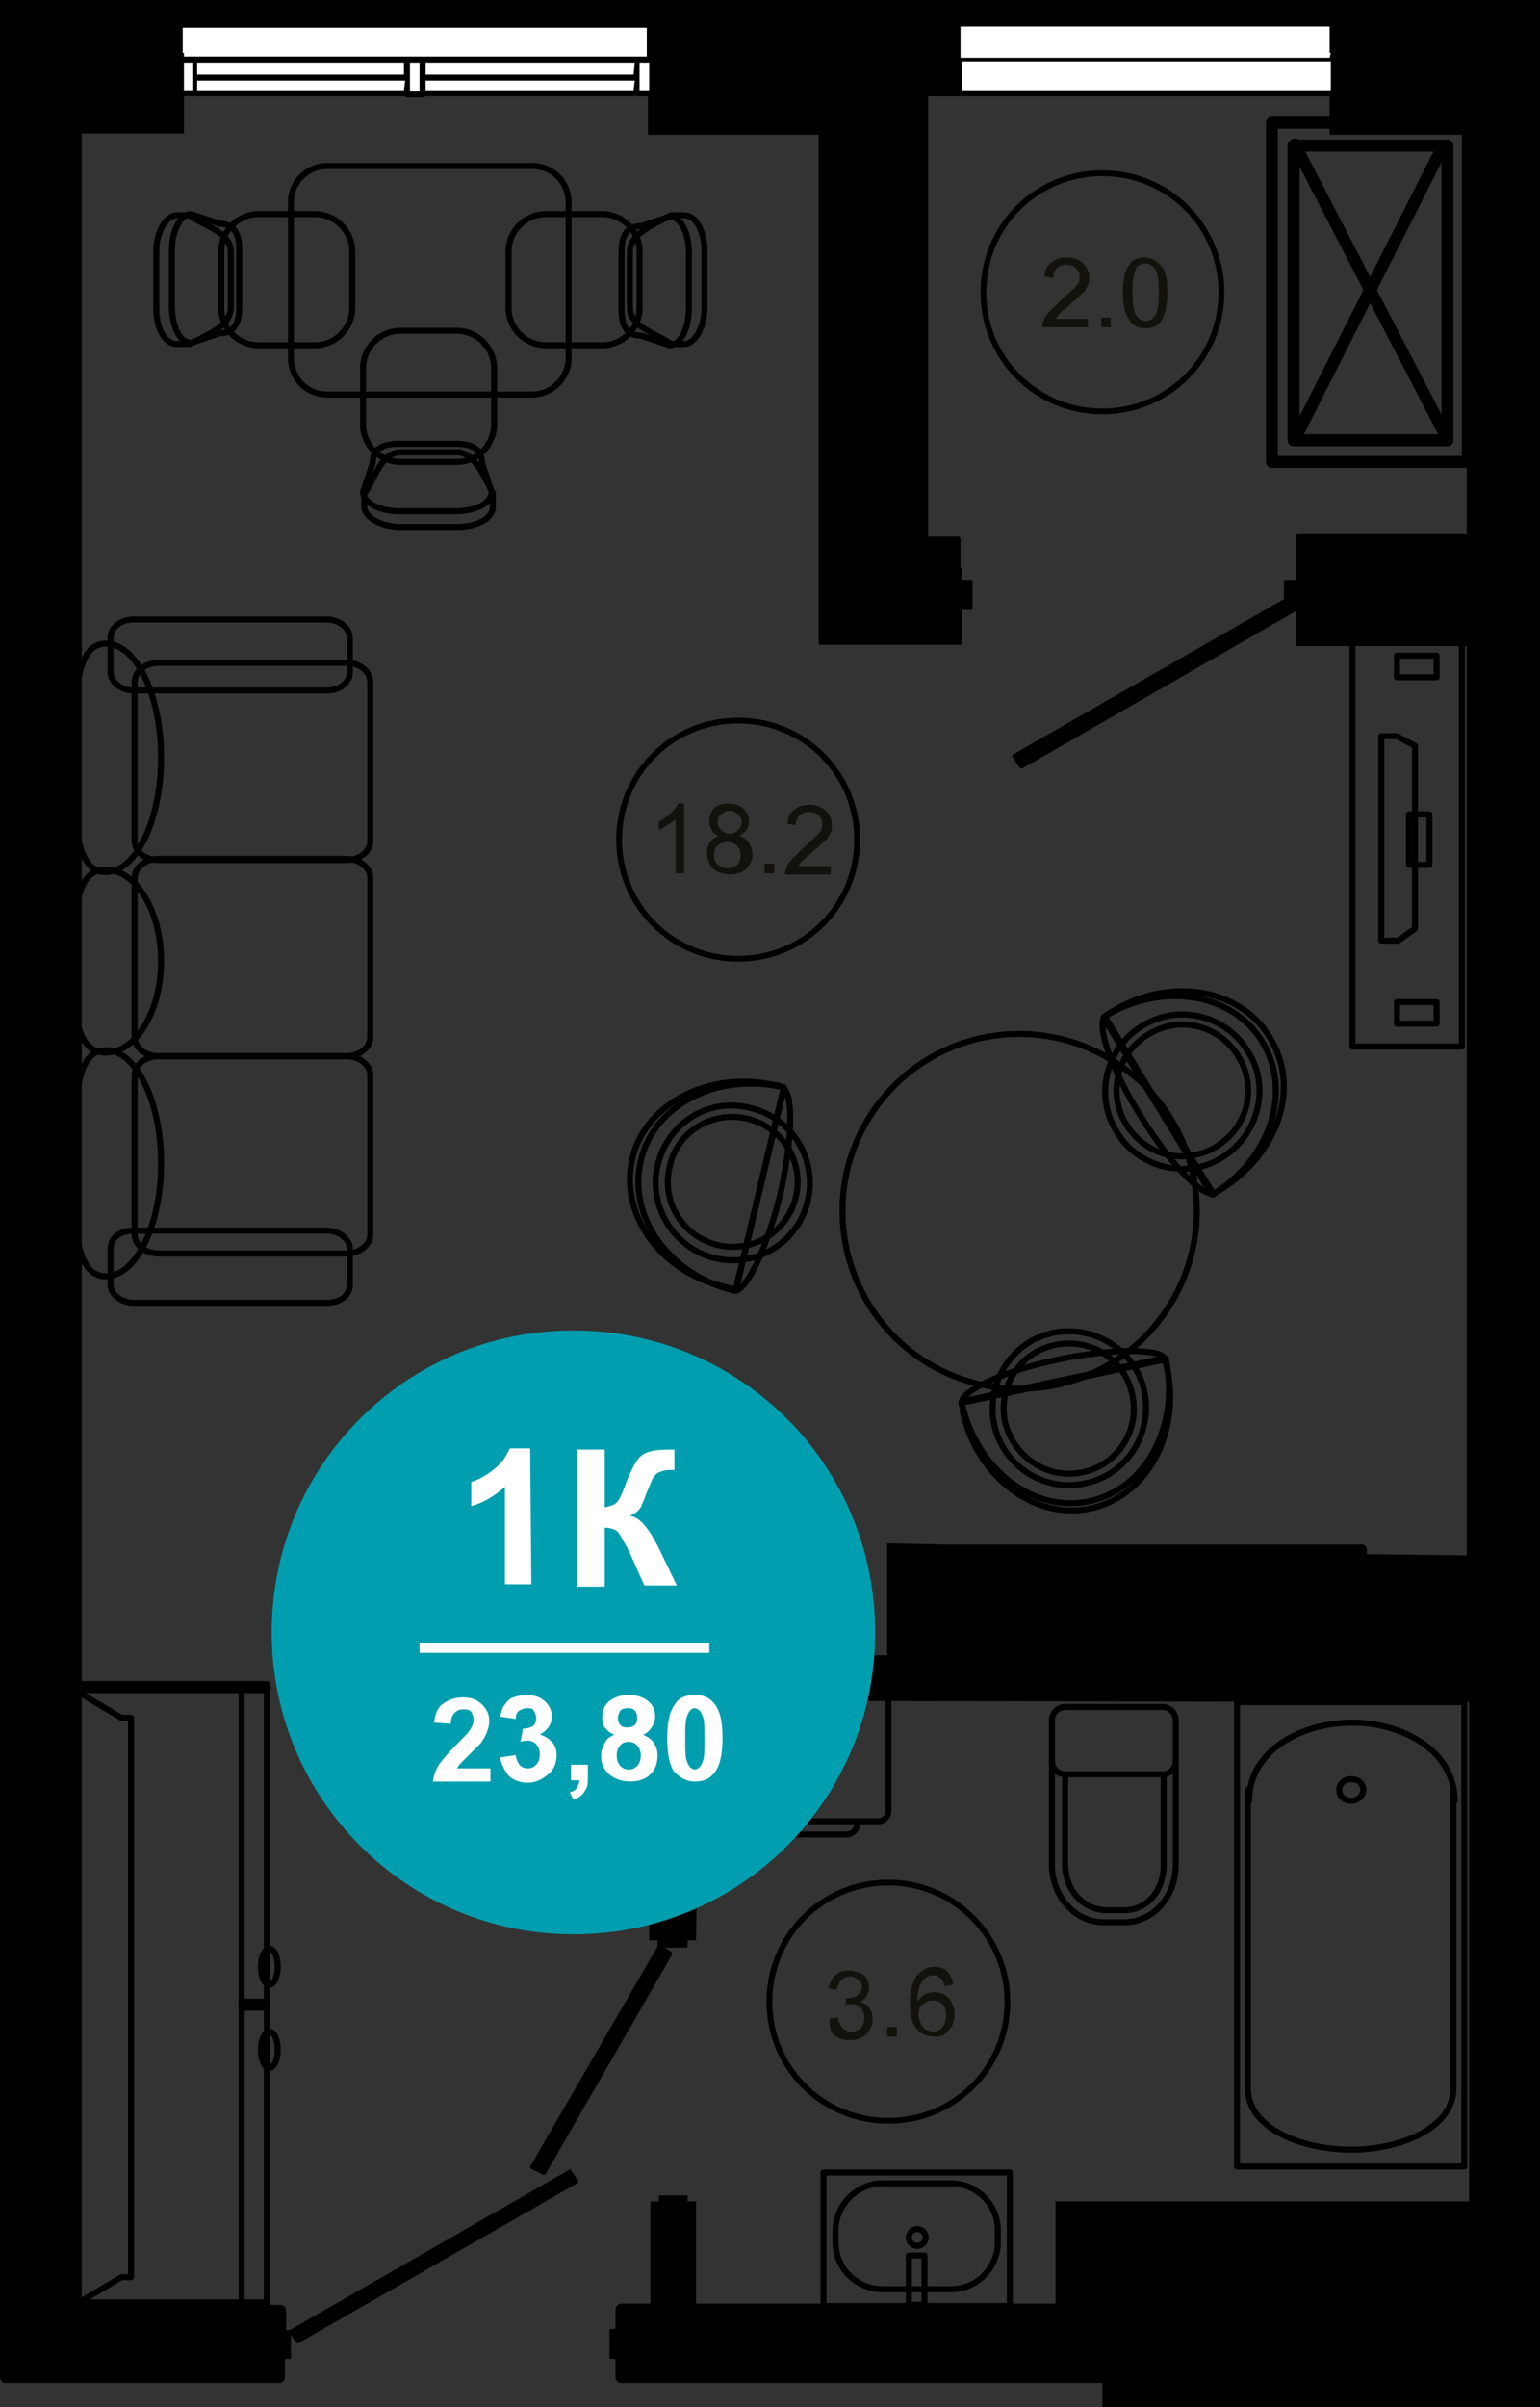 <?xml version="1.0" encoding="utf-8"?>
<!-- Generator: Adobe Illustrator 26.2.1, SVG Export Plug-In . SVG Version: 6.00 Build 0)  -->
<svg version="1.1" id="Слой_1" xmlns="http://www.w3.org/2000/svg" xmlns:xlink="http://www.w3.org/1999/xlink" x="0px" y="0px"
	 viewBox="0 0 128.1 200.1" style="enable-background:new 0 0 128.1 200.1;" xml:space="preserve">
<rect x="0" y="0" width="128.1" height="200.1" fill="#333333" stroke="none"/>
<style type="text/css">
	.st0{fill:#FFFFFF;}
	.st1{fill:none;stroke:#000000;stroke-width:0.5;stroke-linecap:round;stroke-linejoin:round;stroke-miterlimit:10;}
	.st2{fill:none;stroke:#000000;stroke-width:0.48;stroke-linecap:round;stroke-linejoin:round;stroke-miterlimit:10;}
	.st3{enable-background:new    ;}
	.st4{fill:#13110C;}
	.st5{fill:none;stroke:#000000;stroke-linecap:round;stroke-linejoin:round;stroke-miterlimit:10;}
	.st6{fill:#009EAE;}
</style>
<path d="M0,191.7v5.9c0,0.3,0.2,0.5,0.5,0.5h22.7c0.3,0,0.5-0.2,0.5-0.5v-1.5h0.4c0.1,0,0.1-0.1,0.1-0.1v-1.9l0.4,0.6l0.1,0.1
	c0,0,0,0,0.1,0L48,181.5c0,0,0,0,0.1-0.1v-0.1l-0.6-0.9c0-0.1-0.1-0.1-0.2,0l-23.2,13.3h-0.3v-1.6c0-0.3-0.2-0.5-0.5-0.5H6.8V11.1
	h8.5V8h0.9h0.1h0.1h17.2h0.1c0,0.1,0.1,0.1,0.2,0.1h1.3c0.1,0,0.1,0,0.2-0.1h17.3c0.1,0,0.1,0,0.1-0.1L52.9,8h1v3.2h14.2v42.4H80
	v-2.9h0.8c0.1,0,0.1-0.1,0.1-0.1v-2.3c0-0.1-0.1-0.1-0.1-0.1H80v-1h-0.1v-2.4c0-0.1-0.1-0.2-0.2-0.2h-2.5V8h2.5h30.9v3.2H122v33.2
	h-14c-0.1,0-0.2,0.1-0.2,0.2v2.8v0.1v0.7h-0.9c-0.1,0-0.1,0.1-0.1,0.1v1.5L84.3,62.7c0,0,0,0-0.1,0.1v0.1l0.6,0.9l0.1,0.1
	c0,0,0,0,0.1,0l22.8-13.1l0,0v2.9H122v75.6l-8.3-0.1v-0.4c0-0.2-0.2-0.4-0.4-0.4H79.1l-5.3-0.1v9.3H54v23.7h0.7v0.5l-10.6,18.3v0.1
	c0,0,0,0.1,0.1,0.1l1,0.5c0,0,0,0,0.1,0c0,0,0.1,0,0.1-0.1l10.5-18.2c0-0.1,0-0.1,0-0.2l-0.6-0.4h1.8c0.1,0,0.1-0.1,0.1-0.1v-0.5
	h0.7l0.3-19.9h12.4l51.6,0.1V183H87.8v8.5H57.9V183h-0.7v-0.4c0-0.1-0.1-0.1-0.1-0.1h-2.2c-0.1,0-0.1,0.1-0.1,0.1v0.4h-0.7v8.5h-2.4
	c-0.3,0-0.5,0.2-0.5,0.5v1.6h-0.4c-0.1,0-0.1,0.1-0.1,0.1v2.3c0,0.1,0.1,0.1,0.1,0.1h0.4v1.5c0,0.3,0.2,0.5,0.5,0.5h36.6h3.4v2h36.4
	V0H0"/>
<rect x="54.8" y="182.8" width="2" height="0.2"/>
<polygon points="54.8,162 55.5,162.5 45.1,180.5 44.3,180.1 "/>
<rect x="54.9" y="161.3" width="2" height="0.4"/>
<path d="M107.7,49.5l-0.1-0.1c0-0.1-0.1-0.1-0.2,0l-0.4,0.2v-1.2h0.7V49.5z"/>
<polygon points="107.5,49.6 107.7,49.9 107.7,50.4 107,50.4 107,49.8 "/>
<path d="M107,50.7h0.4L85,63.5l-0.5-0.7L106.8,50v0.5C106.8,50.6,106.9,50.7,107,50.7z"/>
<rect x="108.3" y="44.8" width="13.7" height="2.4"/>
<path d="M79.5,47.1h-4.9V4.4H54.2V2.3h22.5c0,0,0,0,0,0.1v0.1v5.3v37c0,0.1,0.1,0.2,0.2,0.2h2.5v2.1H79.5z"/>
<path class="st0" d="M52.7,7.5H35.4V6.7h17.3c0,0,0,0,0.1,0L52.7,7.5L52.7,7.5z"/>
<path class="st0" d="M33.6,7.5H16.4V6.7h17.2c0,0,0,0,0.1,0L33.6,7.5L33.6,7.5z"/>
<polygon points="5.7,190 1.1,190 1.1,189.9 5.7,190 "/>
<rect x="23.8" y="193.9" width="0.2" height="2.1"/>
<rect x="15.3" y="5.2" class="st0" width="0.7" height="2.3"/>
<path class="st0" d="M15.3,4.7V4.4h-0.1V2.3h38.6v2.4h-0.9H35.4c-0.1,0-0.1,0-0.1,0.1l-0.1-0.1h-1.3H15.3z"/>
<polygon class="st0" points="33.6,6.2 33.6,6.2 16.4,6.2 16.4,5.2 33.6,5.2 "/>
<rect x="34.1" y="5.2" class="st0" width="0.8" height="2.4"/>
<path class="st0" d="M52.7,6.2L52.7,6.2H35.4v-1c0,0,0,0,0.1,0h17.3L52.7,6.2L52.7,6.2z"/>
<rect x="53.2" y="5.2" class="st0" width="0.8" height="2.3"/>
<path class="st0" d="M110.7,4.4L110.7,4.4l-0.1,0.4H79.9V2.3c0,0,0,0,0-0.1h30.7v2.2H110.7z"/>
<rect x="77.3" y="2.6" width="2.2" height="4.9"/>
<polygon class="st0" points="80,5.1 110.7,5.1 110.7,7.5 80,7.5 80,5.1 "/>
<rect x="50.8" y="193.8" width="0.2" height="2.1"/>
<polygon points="24.3,193.8 47.3,180.6 47.8,181.3 24.8,194.5 "/>
<rect x="80.2" y="48.3" width="0.6" height="2.1"/>
<g>
	<g>
		<path class="st1" d="M121.6,52.6V87h-9.1V52.6H121.6z"/>
	</g>
	<g>
		<path class="st1" d="M119.5,83.3v1.8h-3.3v-1.8H119.5z"/>
	</g>
	<g>
		<path class="st1" d="M119.5,54.5v1.8h-3.3v-1.8H119.5z"/>
	</g>
	<g>
		<path class="st1" d="M118.9,67.7v4.2h-1.7v-4.2H118.9z"/>
	</g>
	<path class="st1" d="M116.2,61.2h-1.3v17h1.4l1.4-1V62L116.2,61.2z"/>
</g>
<g>
	<g>
		<path class="st1" d="M28.8,55.1c1.1,0,2,0.7,2,1.6v13.2c0,0.9-0.9,1.6-2,1.6H13.2c-1.1,0-2-0.7-2-1.6V56.7c0-0.9,0.9-1.6,2-1.6
			L28.8,55.1z"/>
	</g>
	<g>
		<path class="st1" d="M28.8,71.4c1.1,0,2,0.7,2,1.6v13.2c0,0.9-0.9,1.6-2,1.6H13.2c-1.1,0-2-0.7-2-1.6V73c0-0.9,0.9-1.6,2-1.6H28.8
			z"/>
	</g>
	<g>
		<path class="st1" d="M28.8,87.8c1.1,0,2,0.7,2,1.6v13.2c0,0.9-0.9,1.6-2,1.6H13.2c-1.1,0-2-0.7-2-1.6V89.4c0-0.9,0.9-1.6,2-1.6
			H28.8z"/>
	</g>
	<g>
		<path class="st1" d="M27.2,51.5c1,0,1.9,0.7,1.9,1.5v2.9c0,0.8-0.8,1.5-1.9,1.5H11.1c-1,0-1.9-0.7-1.9-1.5V53
			c0-0.8,0.8-1.5,1.9-1.5H27.2z"/>
	</g>
	<g>
		<path class="st1" d="M27.2,102.3c1,0,1.9,0.7,1.9,1.5v3c0,0.9-0.8,1.5-1.9,1.5H11.1c-1,0-1.9-0.7-1.9-1.5v-3
			c0-0.9,0.8-1.5,1.9-1.5H27.2z"/>
	</g>
	<g>
		<path class="st1" d="M8.8,53.5c2.5,0,4.6,4.2,4.6,9.5c0,5.2-2.1,9.5-4.6,9.5S6.1,68.3,6.1,63C6.2,57.8,6.3,53.5,8.8,53.5z"/>
	</g>
	<g>
		<path class="st1" d="M8.8,72.3c2.5,0,4.6,3.4,4.6,7.6s-2.1,7.6-4.6,7.6s-2.7-3.4-2.7-7.6C6.2,75.7,6.3,72.3,8.8,72.3z"/>
	</g>
	<g>
		<path class="st1" d="M8.8,87.3c2.5,0,4.6,4.2,4.6,9.4s-2.1,9.4-4.6,9.4s-2.7-4.2-2.7-9.4C6.2,91.5,6.3,87.3,8.8,87.3z"/>
	</g>
</g>
<g>
	<g>
		<path class="st1" d="M121.8,141.5h-18.9v38.6h18.9V141.5z"/>
	</g>
	<g>
		<path class="st1" d="M120.9,148.8v24.8c0,3.3-4.4,5.1-8.5,5.1c-4.2,0-8.6-1.8-8.6-5.1v-24.8"/>
	</g>
	<g>
		<path class="st1" d="M103.9,149.7c0-4.2,4.4-6.5,8.6-6.5c4.1,0,8.5,2.3,8.5,6.5"/>
	</g>
	<g>
		<path class="st1" d="M112.4,147.9c0.6,0,1,0.4,1,0.9s-0.5,0.9-1,0.9c-0.6,0-1-0.4-1-0.9S111.8,147.9,112.4,147.9z"/>
	</g>
</g>
<g>
	<g>
		<path class="st1" d="M97.8,146.4v8.6c0,2.7-1.9,4.8-4.3,4.8h-1.7c-2.4,0-4.3-2.2-4.3-4.8v-8.6"/>
	</g>
	<g>
		<path class="st1" d="M96.7,147.5h-8.1c-0.6,0-1.1-0.5-1.1-1.1V143c0-0.6,0.5-1.1,1.1-1.1h8.1c0.6,0,1.1,0.5,1.1,1.1v3.4
			C97.8,147,97.3,147.5,96.7,147.5z"/>
	</g>
	<g>
		<path class="st1" d="M96.8,147.6v7.4c0,2.2-1.4,3.8-3.3,3.8h-1.4c-2,0-3.5-1.7-3.5-3.8v-7.4"/>
	</g>
</g>
<g>
	<rect x="68.5" y="180.6" class="st1" width="15.5" height="11.1"/>
	<path class="st1" d="M73.4,181.5h5.7c2.1,0,3.9,1.7,3.9,3.9v1c0,2.1-1.7,3.9-3.9,3.9h-5.7c-2.1,0-3.9-1.7-3.9-3.9v-1
		C69.5,183.3,71.3,181.5,73.4,181.5z"/>
	<ellipse class="st1" cx="76.3" cy="186" rx="0.7" ry="0.7"/>
	<rect x="75.6" y="187.5" class="st1" width="1.3" height="4.1"/>
</g>
<g>
	<g>
		<path class="st1" d="M73.1,151.4H59.6c-0.4,0-0.8-0.4-0.8-0.8v-9.9h15.1v9.9C73.9,151,73.5,151.4,73.1,151.4z"/>
	</g>
	<g>
		<path class="st1" d="M71.3,151.6c0,0.5-0.4,0.9-0.9,0.9h-8.1c-0.5,0-0.9-0.4-0.9-0.9"/>
	</g>
</g>
<g>
	<g>
		<polygon class="st1" points="22.3,140.3 22.2,140.3 22.2,191.8 22.3,191.8 20.1,191.8 5.9,191.8 10.1,189.3 10.9,189.3 
			10.9,142.8 10.1,142.8 5.9,140.3 20.1,140.3 		"/>
		<g>
			<rect x="5.7" y="140.2" class="st1" width="14.4" height="51.6"/>
		</g>
	</g>
	<rect x="20.1" y="191.4" class="st1" width="2.1" height="0.5"/>
	<rect x="20.1" y="166.4" class="st1" width="2.1" height="0.5"/>
	<rect x="20.1" y="140" class="st1" width="2.1" height="0.5"/>
	<rect x="5.7" y="191.4" class="st1" width="14.4" height="0.5"/>
	<rect x="5.7" y="140" class="st1" width="14.4" height="0.5"/>
	<path class="st1" d="M22.4,168.9c-0.4,0-0.7,0.7-0.7,1.5s0.3,1.5,0.7,1.5c0.4,0,0.7-0.7,0.7-1.5C23.1,169.5,22.8,168.9,22.4,168.9z
		"/>
	<path class="st1" d="M22.4,162c-0.4,0-0.7,0.7-0.7,1.5s0.3,1.5,0.7,1.5c0.4,0,0.7-0.7,0.7-1.5C23.1,162.6,22.8,162,22.4,162z"/>
</g>
<g>
	<g>
		<path class="st1" d="M30.2,30.6v4.7c0,1.7,1.4,3.1,3.1,3.1H38c1.7,0,3.1-1.4,3.1-3.1v-4.7c0-1.7-1.4-3.1-3.1-3.1h-4.7
			C31.6,27.5,30.2,28.9,30.2,30.6z"/>
		<path class="st1" d="M38,37.6c1.6,0,2.4,2.4,3,3.4v1.1c0,1-1.3,1.7-3,1.7h-4.7c-1.6,0-3-0.8-3-1.7V41c0.7-0.7,1.3-3.4,3-3.4H38z"
			/>
		<path class="st1" d="M38,36.9c1.6,0,2.1,0.7,2.1,1.6l0.8,2.4c0,0.9-1.3,1.6-3,1.6h-4.7c-1.6,0-3-0.7-3-1.6l0.8-2.4
			c0-0.9,0.5-1.6,2.1-1.6H38z"/>
	</g>
	<g>
		<path class="st1" d="M45.4,28.7h4.7c1.7,0,3.1-1.4,3.1-3.1v-4.7c0-1.7-1.4-3.1-3.1-3.1h-4.7c-1.7,0-3.1,1.4-3.1,3.1v4.7
			C42.3,27.3,43.7,28.7,45.4,28.7z"/>
		<path class="st1" d="M52.4,20.9c0-1.6,2.4-2.4,3.4-3h1.1c1,0,1.7,1.3,1.7,3v4.7c0,1.6-0.8,3-1.7,3h-1.1c-0.7-0.7-3.4-1.3-3.4-3
			V20.9z"/>
		<path class="st1" d="M51.7,20.9c0-1.6,0.7-2.1,1.6-2.1l2.4-0.8c0.9,0,1.6,1.3,1.6,3v4.7c0,1.6-0.7,3-1.6,3l-2.4-0.8
			c-0.9,0-1.6-0.5-1.6-2.1V20.9z"/>
	</g>
	<g>
		<path class="st1" d="M26.2,17.8h-4.7c-1.7,0-3.1,1.4-3.1,3.1v4.7c0,1.7,1.4,3.1,3.1,3.1h4.7c1.7,0,3.1-1.4,3.1-3.1v-4.7
			C29.3,19.2,27.9,17.8,26.2,17.8z"/>
		<path class="st1" d="M19.2,25.6c0,1.6-2.4,2.4-3.4,3h-1.1c-1,0-1.7-1.3-1.7-3v-4.7c0-1.6,0.8-3,1.7-3h1.1c0.7,0.7,3.4,1.3,3.4,3
			V25.6z"/>
		<path class="st1" d="M19.9,25.6c0,1.6-0.7,2.1-1.6,2.1l-2.4,0.8c-0.9,0-1.6-1.3-1.6-3v-4.7c0-1.6,0.7-3,1.6-3l2.4,0.8
			c0.9,0,1.6,0.5,1.6,2.1V25.6z"/>
	</g>
	<path class="st1" d="M44.3,32.8H27.2c-1.7,0-3-1.4-3-3v-13c0-1.7,1.4-3,3-3h17.1c1.7,0,3,1.4,3,3v13C47.3,31.4,45.9,32.8,44.3,32.8
		z"/>
</g>
<g>
	<g>
		<path class="st1" d="M64.9,99.3c1-4.4,1.1-8.2,0.3-8.8l-4,16.8C62.2,107.1,63.8,103.7,64.9,99.3z"/>
		<path class="st1" d="M52.6,96.3c-1.1,4.7,2.4,9.5,7.8,10.7c0.3,0.1,0.5,0.1,0.8,0.2l4-16.8c-0.3-0.1-0.5-0.2-0.8-0.2
			C59,89,53.7,91.7,52.6,96.3z"/>
		<path class="st1" d="M65.2,90.4L65.2,90.4c-5.5-1.3-10.8,1.4-11.9,6.1s2.4,9.5,7.8,10.8h0.1L65.2,90.4z"/>
		<path class="st1" d="M62.4,92.1c3.5,0.8,5.6,4.3,4.8,7.7c-0.8,3.5-4.3,5.6-7.7,4.8c-3.4-0.8-5.6-4.3-4.8-7.7
			C55.5,93.4,58.9,91.2,62.4,92.1z"/>
		<path class="st1" d="M62.2,93c2.9,0.7,4.7,3.6,4,6.5s-3.6,4.7-6.5,4s-4.7-3.6-4-6.5C56.3,94.1,59.2,92.3,62.2,93z"/>
	</g>
	<g>
		<path class="st1" d="M94.9,92.8c2.4,3.9,5,6.6,6,6.4l-9-14.7C91.2,85.4,92.5,89,94.9,92.8z"/>
		<path class="st1" d="M105.6,86.2c-2.5-4.1-8.4-5-13.1-2.1c-0.2,0.1-0.5,0.3-0.7,0.5l9,14.7c0.2-0.1,0.5-0.3,0.7-0.4
			C106.4,95.9,108.2,90.3,105.6,86.2z"/>
		<path class="st1" d="M100.9,99.3C101,99.3,101,99.2,100.9,99.3c4.8-3,6.6-8.6,4.1-12.7s-8.4-5-13.1-2.1c0,0-0.1,0-0.1,0.1
			L100.9,99.3z"/>
		<path class="st1" d="M101.7,96.2c-3,1.9-7,0.9-8.8-2.1c-1.9-3-0.9-7,2.1-8.8c3-1.9,7-0.9,8.8,2.1
			C105.7,90.3,104.7,94.3,101.7,96.2z"/>
		<path class="st1" d="M101.2,95.3c-2.6,1.6-5.9,0.8-7.5-1.8s-0.8-5.9,1.8-7.5s5.9-0.8,7.5,1.8S103.8,93.7,101.2,95.3z"/>
	</g>
	<g>
		<path class="st1" d="M88.1,113c-4.4,0.9-7.9,2.5-8.1,3.5l16.9-3.6C96.3,112.1,92.5,112.1,88.1,113z"/>
		<path class="st1" d="M90.7,125.4c4.7-1,7.5-6.2,6.4-11.6c-0.1-0.3-0.1-0.5-0.2-0.8L80,116.6c0,0.3,0.1,0.5,0.1,0.8
			C81.3,122.8,86.1,126.4,90.7,125.4z"/>
		<path class="st1" d="M80,116.6L80,116.6c1.2,5.5,5.9,9.2,10.6,8.2s7.5-6.2,6.4-11.7V113L80,116.6z"/>
		<path class="st1" d="M82.7,118.4c-0.7-3.5,1.5-6.9,4.9-7.6c3.5-0.7,6.9,1.5,7.6,4.9c0.7,3.5-1.5,6.9-4.9,7.6
			C86.8,124.1,83.4,121.8,82.7,118.4z"/>
		<path class="st1" d="M83.6,118.2c-0.6-2.9,1.2-5.8,4.2-6.4c2.9-0.6,5.8,1.2,6.4,4.2c0.6,2.9-1.2,5.8-4.2,6.4
			C87.1,123,84.3,121.1,83.6,118.2z"/>
	</g>
	<g>
		<path class="st1" d="M72.9,92c4.8-6.6,14-8,20.6-3.2s8,14,3.2,20.6s-14,8-20.6,3.2C69.6,107.8,68.1,98.6,72.9,92z"/>
	</g>
</g>
<path class="st2" d="M91.7,14.4c-5.5,0-9.9,4.4-9.9,9.9s4.4,9.9,9.9,9.9s9.9-4.4,9.9-9.9S97.2,14.4,91.7,14.4"/>
<g class="st3">
	<path class="st4" d="M90.5,26.5v0.7h-3.8c0-0.2,0-0.3,0.1-0.5c0.1-0.3,0.2-0.5,0.5-0.8c0.2-0.2,0.5-0.5,0.9-0.9
		c0.6-0.5,1-0.9,1.3-1.2s0.3-0.6,0.3-0.8c0-0.3-0.1-0.5-0.3-0.7S89,22,88.7,22s-0.6,0.1-0.8,0.3s-0.3,0.5-0.3,0.8L86.9,23
		c0-0.5,0.2-1,0.6-1.2c0.3-0.3,0.8-0.4,1.3-0.4s1,0.2,1.3,0.5s0.5,0.7,0.5,1.1c0,0.2,0,0.5-0.1,0.7s-0.2,0.5-0.5,0.7
		c-0.2,0.2-0.6,0.6-1.1,1c-0.4,0.4-0.7,0.6-0.8,0.7c-0.1,0.1-0.2,0.3-0.3,0.4L90.5,26.5z"/>
	<path class="st4" d="M91.6,27.2v-0.8h0.8v0.8H91.6z"/>
	<path class="st4" d="M93.4,24.3c0-0.7,0.1-1.2,0.2-1.6c0.1-0.4,0.3-0.7,0.6-1c0.3-0.2,0.6-0.3,1-0.3c0.3,0,0.6,0.1,0.8,0.2
		s0.4,0.3,0.6,0.5c0.2,0.2,0.3,0.5,0.4,0.9s0.1,0.8,0.1,1.4c0,0.7-0.1,1.2-0.2,1.6c-0.1,0.4-0.3,0.7-0.6,1c-0.3,0.2-0.6,0.3-1,0.3
		c-0.6,0-1-0.2-1.3-0.6C93.6,26.2,93.4,25.4,93.4,24.3z M94.2,24.3c0,0.9,0.1,1.6,0.3,1.9s0.5,0.5,0.8,0.5s0.6-0.2,0.8-0.5
		s0.3-0.9,0.3-1.9c0-0.9-0.1-1.6-0.3-1.9s-0.5-0.5-0.8-0.5s-0.6,0.1-0.8,0.4C94.3,22.8,94.2,23.4,94.2,24.3z"/>
</g>
<path class="st2" d="M73.9,156.5c-5.5,0-9.9,4.4-9.9,9.9s4.4,9.9,9.9,9.9s9.9-4.4,9.9-9.9C83.8,161,79.4,156.5,73.9,156.5"/>
<g class="st3">
	<path class="st4" d="M69,167.8l0.7-0.1c0.1,0.4,0.2,0.7,0.4,0.9c0.2,0.2,0.4,0.3,0.7,0.3c0.3,0,0.6-0.1,0.8-0.3
		c0.2-0.2,0.3-0.5,0.3-0.9c0-0.3-0.1-0.6-0.3-0.8s-0.5-0.3-0.8-0.3c-0.1,0-0.3,0-0.5,0.1l0.1-0.6h0.1c0.3,0,0.6-0.1,0.8-0.2
		c0.2-0.2,0.4-0.4,0.4-0.7s-0.1-0.5-0.3-0.6c-0.2-0.2-0.4-0.3-0.7-0.3c-0.3,0-0.5,0.1-0.7,0.3s-0.3,0.4-0.4,0.8l-0.7-0.1
		c0.1-0.5,0.3-0.8,0.6-1.1s0.7-0.4,1.1-0.4c0.3,0,0.6,0.1,0.9,0.2c0.3,0.1,0.5,0.3,0.6,0.5s0.2,0.5,0.2,0.7s-0.1,0.5-0.2,0.7
		s-0.3,0.4-0.6,0.5c0.3,0.1,0.6,0.2,0.8,0.5s0.3,0.6,0.3,0.9c0,0.5-0.2,0.9-0.5,1.3c-0.4,0.3-0.8,0.5-1.4,0.5
		c-0.5,0-0.9-0.1-1.3-0.4S69,168.3,69,167.8z"/>
	<path class="st4" d="M73.8,169.3v-0.8h0.8v0.8H73.8z"/>
	<path class="st4" d="M79.3,165l-0.7,0.1c-0.1-0.3-0.2-0.5-0.3-0.6c-0.2-0.2-0.4-0.3-0.7-0.3c-0.2,0-0.4,0.1-0.6,0.2
		c-0.2,0.2-0.4,0.4-0.5,0.7s-0.2,0.8-0.2,1.3c0.2-0.3,0.4-0.4,0.6-0.6c0.2-0.1,0.5-0.2,0.8-0.2c0.5,0,0.9,0.2,1.2,0.5
		c0.3,0.3,0.5,0.8,0.5,1.3c0,0.4-0.1,0.7-0.2,1c-0.2,0.3-0.4,0.5-0.6,0.7c-0.3,0.2-0.6,0.2-0.9,0.2c-0.6,0-1.1-0.2-1.4-0.6
		c-0.4-0.4-0.6-1.1-0.6-2.1c0-1.1,0.2-1.9,0.6-2.4c0.4-0.4,0.8-0.7,1.4-0.7c0.5,0,0.8,0.1,1.1,0.4C79.1,164.2,79.2,164.5,79.3,165z
		 M76.4,167.5c0,0.2,0.1,0.5,0.2,0.7s0.2,0.4,0.4,0.5c0.2,0.1,0.4,0.2,0.6,0.2c0.3,0,0.6-0.1,0.8-0.4c0.2-0.2,0.3-0.6,0.3-1
		s-0.1-0.7-0.3-0.9s-0.5-0.3-0.8-0.3s-0.6,0.1-0.8,0.3C76.5,166.8,76.4,167.1,76.4,167.5z"/>
</g>
<path class="st2" d="M61.4,59.9c-5.5,0-9.9,4.4-9.9,9.9s4.4,9.9,9.9,9.9s9.9-4.4,9.9-9.9S66.9,59.9,61.4,59.9"/>
<g class="st3">
	<path class="st4" d="M56.9,72.6h-0.7v-4.5c-0.2,0.2-0.4,0.3-0.7,0.5c-0.3,0.2-0.5,0.3-0.7,0.4v-0.7c0.4-0.2,0.7-0.4,1-0.7
		c0.3-0.3,0.5-0.5,0.6-0.8h0.5L56.9,72.6L56.9,72.6z"/>
	<path class="st4" d="M59.8,69.5c-0.3-0.1-0.5-0.3-0.6-0.5S59,68.6,59,68.3c0-0.4,0.1-0.8,0.4-1.1c0.3-0.3,0.7-0.4,1.2-0.4
		s0.9,0.1,1.2,0.4s0.5,0.6,0.5,1.1c0,0.3-0.1,0.5-0.2,0.7s-0.4,0.3-0.6,0.5c0.4,0.1,0.6,0.3,0.8,0.6s0.3,0.6,0.3,0.9
		c0,0.5-0.2,0.9-0.5,1.2c-0.3,0.3-0.8,0.5-1.4,0.5s-1-0.2-1.4-0.5c-0.3-0.3-0.5-0.8-0.5-1.3c0-0.4,0.1-0.7,0.3-0.9
		C59.2,69.8,59.4,69.6,59.8,69.5z M59.4,71c0,0.2,0,0.4,0.1,0.6s0.2,0.3,0.4,0.4s0.4,0.2,0.6,0.2c0.3,0,0.6-0.1,0.8-0.3
		s0.3-0.5,0.3-0.8s-0.1-0.6-0.3-0.8c-0.2-0.2-0.5-0.3-0.8-0.3s-0.6,0.1-0.8,0.3C59.5,70.4,59.4,70.7,59.4,71z M59.7,68.3
		c0,0.3,0.1,0.5,0.3,0.7c0.2,0.2,0.4,0.3,0.7,0.3c0.3,0,0.5-0.1,0.7-0.3c0.2-0.2,0.3-0.4,0.3-0.6c0-0.3-0.1-0.5-0.3-0.7
		c-0.2-0.2-0.4-0.3-0.7-0.3c-0.3,0-0.5,0.1-0.7,0.3C59.7,67.9,59.7,68.1,59.7,68.3z"/>
	<path class="st4" d="M63.6,72.6v-0.8h0.8v0.8H63.6z"/>
	<path class="st4" d="M69.1,72v0.7h-3.8c0-0.2,0-0.3,0.1-0.5c0.1-0.3,0.2-0.5,0.5-0.8c0.2-0.2,0.5-0.5,0.9-0.9
		c0.6-0.5,1-0.9,1.3-1.2s0.3-0.6,0.3-0.8c0-0.3-0.1-0.5-0.3-0.7s-0.5-0.3-0.8-0.3s-0.6,0.1-0.8,0.3s-0.3,0.5-0.3,0.8l-0.7-0.1
		c0-0.5,0.2-1,0.6-1.2c0.3-0.3,0.8-0.4,1.3-0.4s1,0.2,1.3,0.5s0.5,0.7,0.5,1.1c0,0.2,0,0.5-0.1,0.7s-0.2,0.5-0.5,0.7
		c-0.2,0.2-0.6,0.6-1.1,1c-0.4,0.4-0.7,0.6-0.8,0.7c-0.1,0.1-0.2,0.3-0.3,0.4C66.4,72,69.1,72,69.1,72z"/>
</g>
<g>
	<rect x="105.8" y="10.2" class="st5" width="16.3" height="28.2"/>
	<rect x="107.6" y="12.1" class="st5" width="12.8" height="24.5"/>
	<line class="st5" x1="120.4" y1="36.5" x2="107.7" y2="12"/>
	<line class="st5" x1="107.7" y1="36.5" x2="119.9" y2="12.4"/>
</g>
<g>
	<path class="st6" d="M47.7,160.8c13.9,0,25.1-11.2,25.1-25.1s-11.2-25.1-25.1-25.1s-25.1,11.2-25.1,25.1
		C22.6,149.5,33.8,160.8,47.7,160.8z"/>
	<path class="st0" d="M34.9,136.6H59v0.8H34.9V136.6z"/>
	<g class="st3">
		<path class="st0" d="M44.2,131.7H42v-8.1c-0.8,0.7-1.7,1.3-2.8,1.6v-2c0.6-0.2,1.2-0.5,1.8-1c0.7-0.5,1.1-1.1,1.4-1.8h1.7
			L44.2,131.7L44.2,131.7z"/>
		<path class="st0" d="M48,120.5h2.3v4.8c0.5-0.1,0.8-0.2,1-0.4c0.2-0.2,0.5-0.8,0.8-1.7c0.5-1.2,0.9-2,1.4-2.3s1.2-0.4,2.3-0.4
			c0.1,0,0.2,0,0.3,0v1.7h-0.3c-0.5,0-0.8,0.1-1,0.2s-0.4,0.3-0.5,0.5s-0.3,0.7-0.6,1.4c-0.1,0.4-0.3,0.7-0.4,1
			c-0.2,0.3-0.4,0.5-0.9,0.7c0.5,0.1,0.9,0.4,1.3,0.9s0.7,1,1.1,1.8l1.5,3.1h-2.7l-1.3-2.9c0,0-0.1-0.1-0.1-0.2c0,0-0.1-0.2-0.3-0.5
			c-0.3-0.6-0.5-0.9-0.7-1s-0.5-0.2-0.9-0.2v4.9H48L48,120.5L48,120.5z"/>
	</g>
	<g id="MTEXT_00000021104801944342078390000014706018899345782690_">
		<g>
			<g class="st3">
				<path class="st0" d="M40.8,146.8v1.3H36c0.1-0.5,0.2-0.9,0.5-1.4c0.3-0.4,0.8-1,1.5-1.7c0.6-0.6,1-1,1.1-1.2
					c0.2-0.3,0.3-0.6,0.3-0.8c0-0.3-0.1-0.5-0.2-0.7c-0.2-0.2-0.4-0.2-0.7-0.2c-0.3,0-0.5,0.1-0.7,0.3s-0.3,0.5-0.3,0.9l-1.4-0.1
					c0.1-0.7,0.3-1.3,0.8-1.6c0.4-0.3,1-0.5,1.6-0.5c0.7,0,1.2,0.2,1.6,0.6c0.4,0.4,0.6,0.8,0.6,1.4c0,0.3-0.1,0.6-0.2,0.9
					c-0.1,0.3-0.3,0.6-0.5,0.9c-0.2,0.2-0.5,0.5-0.9,0.9s-0.7,0.7-0.8,0.8s-0.2,0.3-0.3,0.4h2.8V146.8z"/>
				<path class="st0" d="M41.6,146.1l1.3-0.2c0,0.3,0.2,0.6,0.3,0.8c0.2,0.2,0.4,0.3,0.7,0.3c0.3,0,0.5-0.1,0.7-0.3s0.3-0.5,0.3-0.9
					c0-0.3-0.1-0.6-0.3-0.8c-0.2-0.2-0.4-0.3-0.7-0.3c-0.2,0-0.4,0-0.6,0.1l0.2-1.1c0.4,0,0.6-0.1,0.8-0.2s0.3-0.4,0.3-0.7
					c0-0.2-0.1-0.4-0.2-0.6s-0.3-0.2-0.6-0.2c-0.2,0-0.4,0.1-0.6,0.2s-0.3,0.4-0.3,0.7l-1.3-0.2c0.1-0.4,0.2-0.8,0.4-1
					c0.2-0.3,0.4-0.5,0.7-0.6s0.7-0.2,1.1-0.2c0.7,0,1.2,0.2,1.6,0.6c0.3,0.3,0.5,0.7,0.5,1.2c0,0.6-0.3,1.1-1,1.5
					c0.4,0.1,0.7,0.3,1,0.6s0.4,0.7,0.4,1.1c0,0.6-0.2,1.2-0.7,1.6c-0.5,0.4-1,0.7-1.7,0.7c-0.6,0-1.2-0.2-1.6-0.6
					C42,147.2,41.7,146.7,41.6,146.1z"/>
				<path class="st0" d="M47.5,146.7h1.4v1c0,0.4,0,0.7-0.1,0.9s-0.2,0.4-0.4,0.6s-0.4,0.3-0.7,0.4l-0.3-0.6
					c0.3-0.1,0.5-0.2,0.6-0.4s0.2-0.4,0.2-0.6h-0.7V146.7z"/>
				<path class="st0" d="M51.1,144.2c-0.4-0.1-0.6-0.4-0.8-0.6c-0.2-0.3-0.2-0.5-0.2-0.9c0-0.5,0.2-1,0.6-1.3s0.9-0.5,1.6-0.5
					s1.2,0.2,1.6,0.5s0.6,0.8,0.6,1.3c0,0.3-0.1,0.6-0.3,0.9c-0.2,0.3-0.4,0.5-0.7,0.6c0.4,0.2,0.7,0.4,0.9,0.7
					c0.2,0.3,0.3,0.7,0.3,1c0,0.7-0.2,1.2-0.6,1.6c-0.4,0.4-1,0.6-1.7,0.6c-0.6,0-1.2-0.2-1.6-0.5c-0.5-0.4-0.8-0.9-0.8-1.6
					c0-0.4,0.1-0.7,0.3-1.1S50.7,144.4,51.1,144.2z M51.3,145.9c0,0.4,0.1,0.7,0.3,0.9c0.2,0.2,0.4,0.3,0.7,0.3
					c0.3,0,0.5-0.1,0.7-0.3s0.3-0.5,0.3-0.9c0-0.3-0.1-0.6-0.3-0.8c-0.2-0.2-0.4-0.3-0.7-0.3c-0.3,0-0.6,0.1-0.7,0.3
					C51.4,145.3,51.3,145.6,51.3,145.9z M51.4,142.8c0,0.3,0.1,0.5,0.2,0.6c0.2,0.2,0.4,0.2,0.6,0.2c0.3,0,0.5-0.1,0.6-0.2
					c0.2-0.2,0.2-0.4,0.2-0.6c0-0.3-0.1-0.5-0.2-0.6c-0.2-0.2-0.4-0.2-0.6-0.2c-0.3,0-0.5,0.1-0.6,0.2
					C51.5,142.4,51.4,142.6,51.4,142.8z"/>
				<path class="st0" d="M57.8,140.9c0.7,0,1.2,0.2,1.6,0.7c0.5,0.6,0.7,1.5,0.7,2.9c0,1.3-0.2,2.3-0.7,2.9
					c-0.4,0.5-0.9,0.7-1.6,0.7s-1.2-0.3-1.7-0.8c-0.4-0.5-0.6-1.5-0.6-2.8s0.2-2.3,0.7-2.9C56.5,141.1,57.1,140.9,57.8,140.9z
					 M57.8,142c-0.2,0-0.3,0.1-0.4,0.2c-0.1,0.1-0.2,0.3-0.3,0.6c-0.1,0.4-0.1,0.9-0.1,1.8c0,0.8,0,1.4,0.1,1.7s0.2,0.5,0.3,0.6
					s0.3,0.2,0.4,0.2s0.3-0.1,0.4-0.2c0.1-0.1,0.2-0.3,0.3-0.6c0.1-0.3,0.1-0.9,0.1-1.8c0-0.8,0-1.4-0.1-1.7s-0.2-0.5-0.3-0.6
					S57.9,142,57.8,142z"/>
			</g>
		</g>
	</g>
</g>
</svg>
